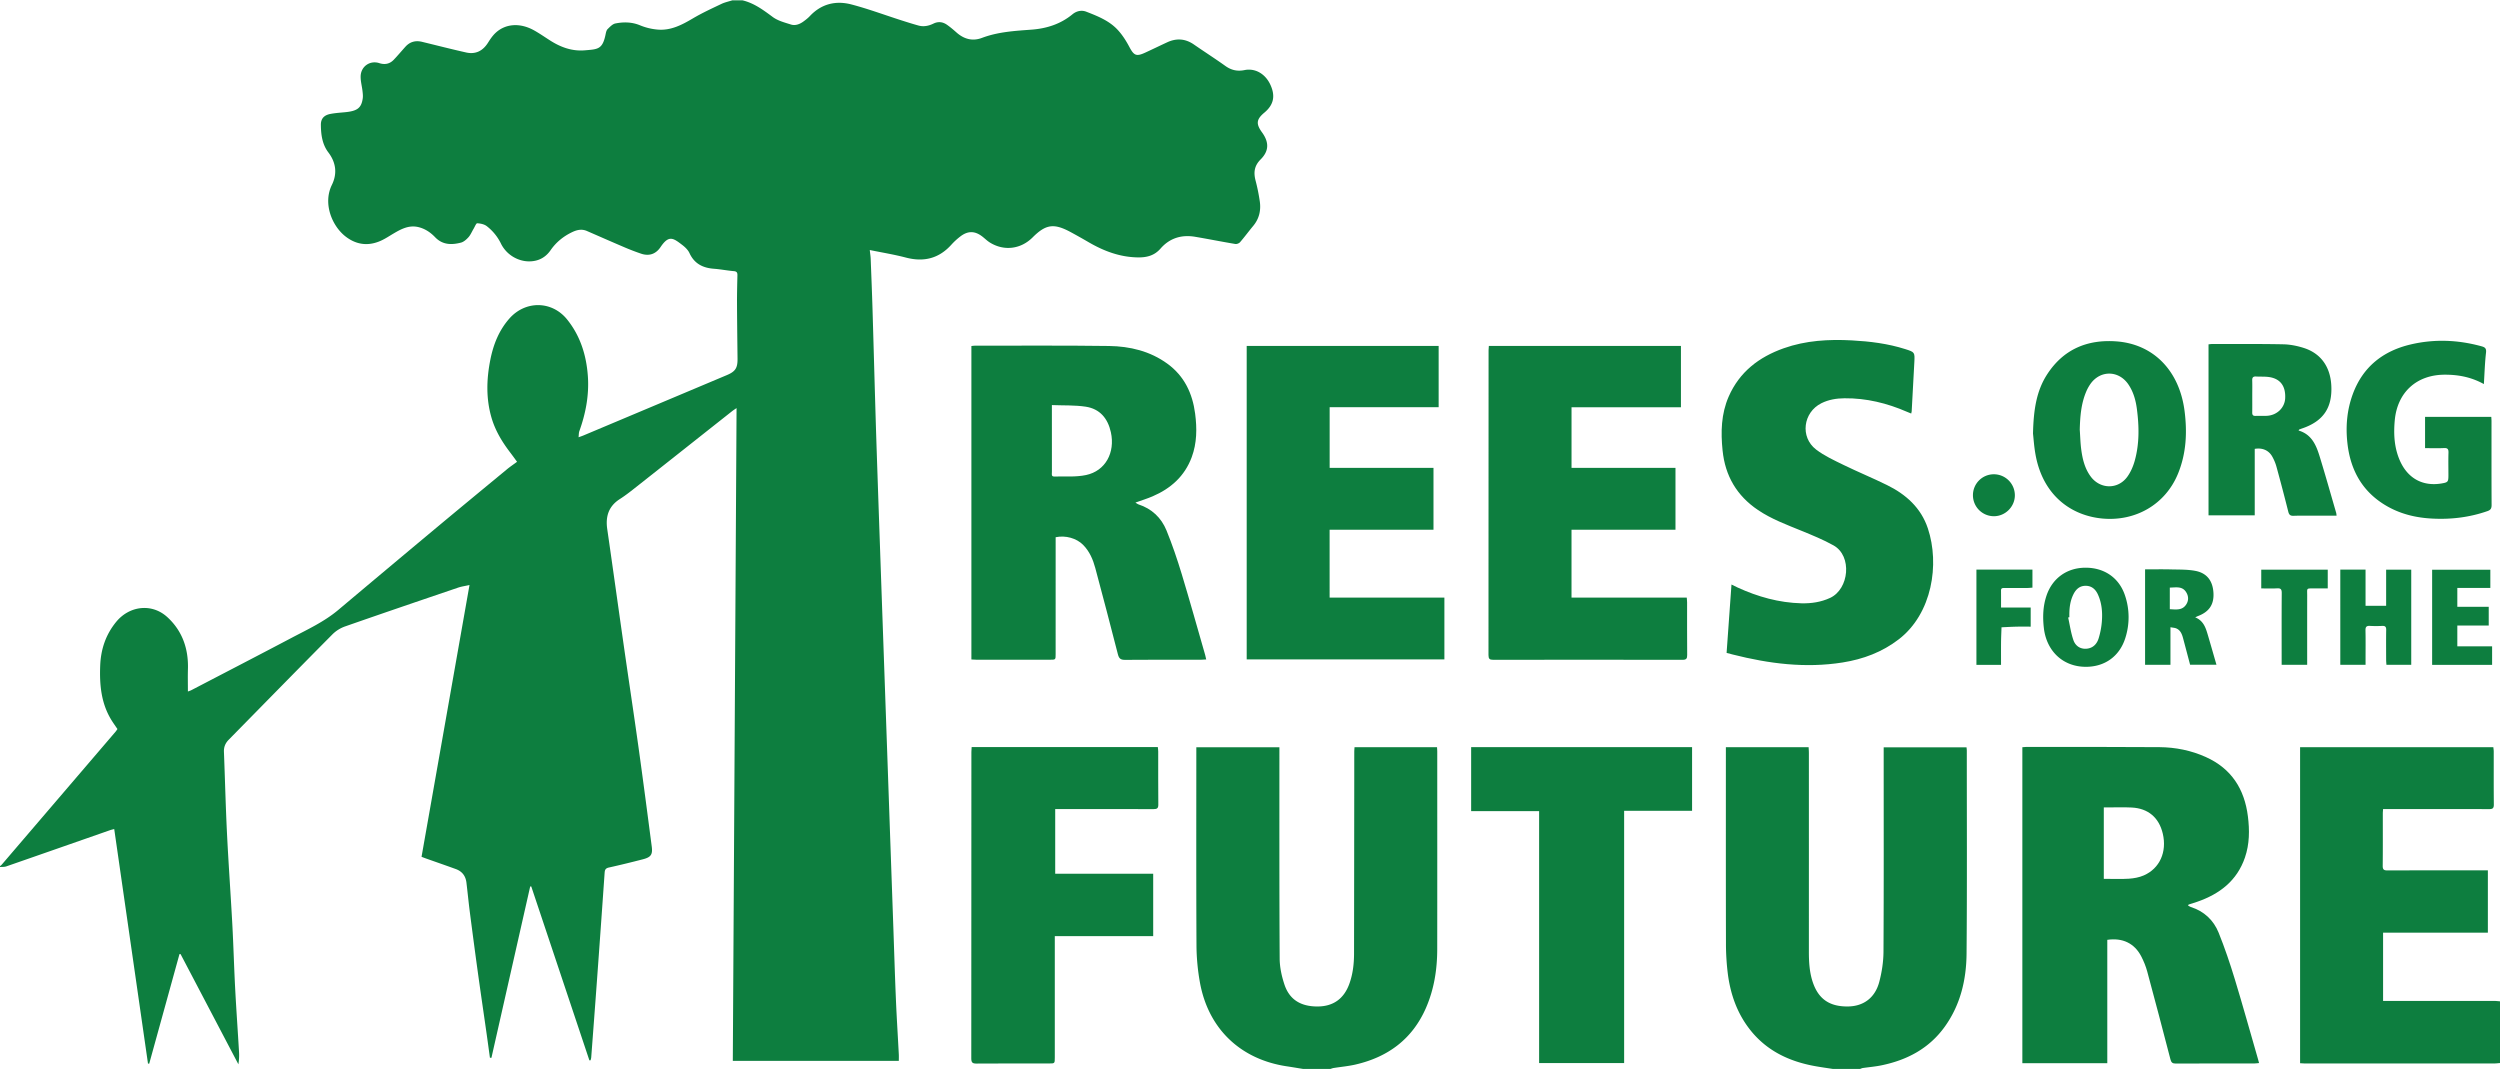 <svg xmlns="http://www.w3.org/2000/svg" width="348" height="149" viewBox="0 0 348 149"><g><g><path fill="#0d7e3f" d="M133.643 32.942a9.411 9.411 0 0 0-1.195 1.1c-1.742 1.946-3.852 2.468-6.358 1.81-1.616-.424-3.274-.69-5.018-1.05.053.486.11.842.126 1.2.092 2.338.186 4.674.256 7.012.146 4.888.276 9.778.422 14.668.084 2.84.18 5.68.276 8.52.154 4.522.312 9.044.469 13.566.113 3.264.23 6.53.345 9.796.194 5.526.389 11.05.582 16.578.116 3.302.232 6.608.346 9.91l.469 13.332c.114 3.266.211 6.532.35 9.796.108 2.528.268 5.056.4 7.586.015.286.001.576.001.908h-23.108l.522-90.868c-.25.17-.436.284-.606.418-4.416 3.49-8.827 6.986-13.248 10.472-.776.612-1.55 1.232-2.377 1.76-1.579 1.004-2.027 2.424-1.77 4.198.787 5.446 1.54 10.896 2.32 16.346.673 4.7 1.385 9.398 2.043 14.104.639 4.572 1.232 9.148 1.83 13.726.148 1.124-.107 1.494-1.236 1.784-1.57.406-3.144.792-4.726 1.144-.428.094-.564.28-.591.692a4775.95 4775.95 0 0 1-1.07 15.04c-.259 3.566-.53 7.132-.799 10.698-.01.134-.058.266-.086.4l-.17.014c-2.695-8.07-5.394-16.138-8.09-24.206l-.15.004c-1.8 7.952-3.597 15.9-5.396 23.852a8.792 8.792 0 0 1-.21-.02c-.158-1.154-.313-2.31-.478-3.464-.4-2.812-.816-5.62-1.204-8.43-.386-2.796-.753-5.59-1.116-8.388-.173-1.358-.306-2.724-.47-4.086-.11-.928-.602-1.576-1.486-1.894-1.38-.5-2.764-.98-4.148-1.47-.196-.07-.39-.146-.616-.232 2.222-12.59 4.439-25.146 6.677-37.834-.615.138-1.127.206-1.604.37-5.246 1.784-10.49 3.566-15.72 5.396a4.726 4.726 0 0 0-1.743 1.09c-4.836 4.876-9.638 9.788-14.453 14.684-.46.468-.688 1.002-.663 1.668.146 3.768.238 7.538.422 11.302.21 4.246.516 8.49.746 12.736.159 2.954.238 5.912.392 8.864.157 2.974.368 5.944.542 8.914a7.481 7.481 0 0 1-.092 1.69c-2.683-5.116-5.368-10.23-8.052-15.346l-.147.008c-1.404 5.086-2.807 10.17-4.213 15.254a13.124 13.124 0 0 0-.171-.018L15.9 115.402c-.24.064-.422.102-.596.164-4.812 1.68-9.62 3.366-14.434 5.038-.27.09-.58.06-.872.084v-.114c.087-.076.18-.14.255-.226 5.273-6.158 10.545-12.314 15.813-18.472.11-.126.198-.27.284-.39-.314-.47-.623-.894-.892-1.34-1.394-2.32-1.612-4.876-1.51-7.5.09-2.274.776-4.316 2.23-6.088 1.838-2.238 4.958-2.62 7.103-.664 2.093 1.906 2.967 4.408 2.88 7.246-.03 1.016-.005 2.034-.005 3.12.2-.078.344-.12.472-.186 4.642-2.418 9.294-4.824 13.924-7.266 2.252-1.188 4.58-2.258 6.554-3.92a4420.92 4420.92 0 0 1 13.298-11.144c3.372-2.812 6.758-5.606 10.142-8.4.442-.366.922-.686 1.428-1.062-.344-.468-.644-.89-.958-1.3-1.134-1.486-2.088-3.06-2.61-4.878-.766-2.668-.683-5.344-.15-8.032.42-2.118 1.198-4.08 2.64-5.72 2.23-2.538 5.924-2.514 8.047.119 1.851 2.297 2.69 5.017 2.891 7.931.18 2.624-.306 5.154-1.19 7.618-.084.238-.068.506-.108.846.312-.112.478-.166.637-.232a24560.61 24560.61 0 0 0 20.02-8.426c1.18-.498 1.487-.99 1.472-2.274-.029-2.574-.063-5.146-.073-7.718-.006-1.294.027-2.592.056-3.886.01-.37-.082-.554-.504-.588-.924-.078-1.838-.262-2.76-.33-1.544-.114-2.726-.7-3.41-2.184-.206-.45-.626-.844-1.032-1.152-1.256-.962-1.854-1.374-2.994.318-.648.962-1.57 1.293-2.682.926a32.477 32.477 0 0 1-2.426-.934c-1.722-.732-3.434-1.49-5.15-2.236-.694-.3-1.354-.162-2.01.146-1.233.58-2.256 1.406-3.038 2.532-.49.706-1.132 1.204-1.976 1.428-1.896.498-4.03-.494-4.94-2.36a6.85 6.85 0 0 0-1.958-2.408c-.348-.274-.88-.384-1.338-.408-.154-.006-.338.486-.5.756-.238.396-.416.844-.716 1.184-.286.318-.662.656-1.057.756-1.298.33-2.55.33-3.595-.762-.642-.672-1.42-1.194-2.358-1.41-1.28-.288-2.338.264-3.384.879-.6.351-1.182.747-1.812 1.03-1.714.765-3.352.585-4.858-.557-1.91-1.444-3.234-4.602-1.956-7.212.772-1.572.586-3.108-.484-4.524-.862-1.136-1.032-2.484-1.044-3.846-.008-.86.446-1.346 1.318-1.514.66-.128 1.34-.172 2.012-.236 1.738-.162 2.307-.582 2.498-1.936.048-.336.004-.69-.036-1.034-.076-.668-.266-1.334-.258-2 .014-1.4 1.292-2.291 2.594-1.868.774.252 1.46.114 2.018-.472.56-.586 1.08-1.211 1.626-1.814.632-.7 1.416-.896 2.32-.676 2.042.496 4.08 1.02 6.13 1.48 1.316.296 2.328-.218 3.048-1.37.296-.474.618-.948 1.018-1.33 1.392-1.326 3.432-1.466 5.384-.38.776.432 1.506.946 2.256 1.422 1.472.938 3.052 1.51 4.822 1.358 1.812-.153 2.464-.117 2.89-2.266.05-.242.114-.53.276-.69.318-.31.68-.704 1.078-.782 1.162-.231 2.318-.21 3.466.27a8.184 8.184 0 0 0 2.398.58c1.844.168 3.397-.652 4.934-1.56 1.274-.752 2.628-1.374 3.966-2.012.478-.228 1.014-.338 1.524-.5h1.394c1.622.384 2.906 1.346 4.219 2.318.715.532 1.667.776 2.543 1.052.619.194 1.226-.05 1.744-.428.312-.228.622-.468.884-.748C114.34.528 116.346.052 118.52.62c2.346.616 4.63 1.468 6.944 2.208.79.254 1.58.502 2.378.724.724.203 1.428.056 2.084-.262.688-.336 1.32-.246 1.912.172.456.322.886.686 1.304 1.058 1.044.924 2.224 1.254 3.546.756 2.224-.84 4.554-.976 6.888-1.148 2.104-.154 4.058-.772 5.714-2.14.582-.478 1.288-.604 1.914-.36 1.53.594 3.094 1.212 4.262 2.406.7.718 1.265 1.604 1.738 2.494.632 1.188.952 1.374 2.177.814 1.035-.476 2.06-.976 3.093-1.454 1.3-.602 2.538-.512 3.728.315 1.446 1.001 2.932 1.95 4.362 2.973.828.594 1.666.784 2.668.582 1.5-.306 2.905.526 3.6 2.03.728 1.572.468 2.798-.825 3.884-1.127.942-1.2 1.56-.328 2.764.981 1.356.987 2.572-.2 3.756-.895.896-.999 1.828-.7 2.962.245.93.435 1.88.577 2.832.193 1.278-.067 2.454-.92 3.474-.62.742-1.192 1.527-1.824 2.256-.138.16-.456.282-.664.246-1.864-.312-3.72-.684-5.584-1-1.892-.32-3.544.178-4.818 1.64-.842.964-1.883 1.242-3.104 1.23-2.496-.024-4.728-.856-6.85-2.084a86.976 86.976 0 0 0-2.628-1.478c-2.284-1.216-3.402-1.042-5.22.774-1.647 1.646-3.97 1.938-5.94.724-.36-.222-.668-.524-1-.79-1.077-.862-2.077-.884-3.161-.036zM273.78 104.52c-.002 9.404.046 18.808-.034 28.212-.03 3.644-.848 7.14-3.028 10.176-2.18 3.04-5.25 4.656-8.838 5.39-.848.174-1.718.246-2.578.37-.124.02-.242.08-.364.124h-3.832c-.794-.124-1.59-.232-2.38-.374-3.702-.656-6.914-2.184-9.248-5.248-1.72-2.256-2.61-4.852-2.966-7.632a34.227 34.227 0 0 1-.258-4.22c-.022-8.824-.012-17.648-.012-26.47v-.838h11.518c.014.294.036.558.036.824.002 9.192.002 18.384 0 27.574-.002 1.494.076 2.978.574 4.404.802 2.286 2.34 3.322 4.876 3.288 2.144-.028 3.758-1.196 4.346-3.412.362-1.368.582-2.812.59-4.224.05-9.23.026-18.462.026-27.692v-.746h11.534c.012.16.038.326.038.494zm-73.714.146c0 9.153.008 18.304-.004 27.457-.002 2.828-.436 5.587-1.574 8.193-1.886 4.313-5.262 6.813-9.772 7.86-1.012.236-2.056.327-3.086.49-.144.023-.284.083-.426.126h-3.832c-.754-.122-1.506-.25-2.26-.364-6.474-.972-10.944-5.26-12.092-11.723a30.157 30.157 0 0 1-.47-5.125c-.046-8.92-.022-17.842-.022-26.761v-.796h11.564v.746c.002 9.557-.018 19.116.038 28.673.008 1.21.282 2.465.668 3.619.702 2.098 2.276 3.05 4.62 3.041 2.134-.01 3.618-1.044 4.378-3.07.514-1.375.682-2.814.686-4.27.014-8.127.02-16.252.03-24.378.002-1.24-.002-2.478.002-3.716 0-.208.022-.418.036-.66h11.486c.01.242.03.45.03.658zM348 139.384v8.592c-.268.02-.538.058-.806.058-8.748.002-17.496.002-26.244.002-.246 0-.494-.022-.778-.036v-43.992h26.9c.02.196.056.4.056.602.004 2.456-.012 4.916.014 7.372.006.524-.166.65-.666.648-4.644-.016-9.288-.01-13.934-.01h-.816c-.014.222-.036.406-.038.588-.002 2.44.014 4.88-.014 7.318-.006.532.184.64.67.638 4.394-.016 8.786-.01 13.18-.01h.788v8.676h-14.586v9.496h.72c4.916 0 9.832 0 14.748.002.268 0 .538.038.806.056z"/></g><g><path fill="#0d7e3f" d="M314.319 147.447c.042.146.08.292.142.528-.24.022-.438.058-.636.058-3.658.004-7.316-.006-10.972.014-.462.002-.62-.166-.73-.596-1.058-4.072-2.124-8.14-3.224-12.202-.2-.74-.494-1.468-.85-2.146-.948-1.806-2.592-2.59-4.714-2.278v17.168h-11.824v-43.982c.188-.014.372-.04.556-.04 6.174.004 12.348-.016 18.52.032 2.234.018 4.416.45 6.474 1.38 3.556 1.602 5.368 4.456 5.844 8.24.244 1.936.234 3.862-.406 5.734-1.112 3.256-3.544 5.102-6.676 6.18-.382.132-.772.246-1.156.372-.028.01-.044.056-.098.13.13.074.248.17.38.212 1.852.59 3.176 1.822 3.884 3.578.85 2.108 1.58 4.268 2.242 6.442 1.13 3.712 2.168 7.45 3.244 11.176zm-13.256-31.394c-.524-2.24-2.032-3.532-4.336-3.646-1.042-.052-2.09-.014-3.134-.018-.242-.002-.484 0-.744 0v9.944c1.218 0 2.36.056 3.496-.018.698-.046 1.432-.18 2.07-.458 2.224-.97 3.24-3.27 2.648-5.804zM167.176 91.835c-3.522 0-7.042-.016-10.564.018-.63.006-.852-.193-1.004-.786-1.02-4-2.072-7.992-3.14-11.982-.322-1.2-.804-2.34-1.708-3.249-.918-.917-2.422-1.345-3.814-1.055v.72c0 5.184 0 10.37-.002 15.554 0 .78 0 .78-.8.78h-10.216c-.226 0-.456-.022-.71-.036V48.165c.17-.016.318-.046.468-.046 6.23.006 12.46-.044 18.688.043 2.912.043 5.718.709 8.136 2.473 2.35 1.712 3.486 4.128 3.852 6.944.266 2.048.256 4.09-.476 6.063-.984 2.647-2.916 4.366-5.458 5.453-.736.317-1.508.552-2.378.864.186.116.29.21.412.248 1.87.604 3.19 1.862 3.914 3.632.806 1.98 1.494 4.012 2.116 6.058 1.136 3.748 2.186 7.522 3.27 11.284.052.18.084.364.142.616-.28.016-.504.038-.728.038zm-12.542-31.666c-.424-1.93-1.532-3.256-3.498-3.557-1.514-.23-3.074-.16-4.714-.225v1.31c0 2.67-.002 5.342.004 8.012.002.242-.116.63.308.622 1.484-.035 3.01.098 4.442-.205 2.704-.571 4.078-3.132 3.458-5.957zm52.563 31.022c.014-14.145.01-28.292.012-42.438 0-.19.024-.377.038-.602h26.74v8.542h-15.23v8.438h14.47v8.609h-14.472v9.445h16.042c.018.265.046.47.046.676.002 2.44-.01 4.876.012 7.316.004.49-.114.67-.644.67-8.784-.015-17.57-.015-26.356-.002-.508.003-.658-.14-.658-.654zm-22.114-8.005h15.976v8.602H173.54v-43.63h26.72v8.526h-15.172v8.44h14.454v8.612h-14.46zm54.7-20.472c-.262-2.568-.204-5.1.852-7.514 1.5-3.428 4.212-5.5 7.654-6.72 3.078-1.092 6.266-1.27 9.494-1.098 2.512.136 4.998.442 7.41 1.208 1.348.43 1.354.43 1.282 1.844-.118 2.276-.244 4.554-.37 6.832-.004.074-.03.146-.064.298-.214-.088-.402-.158-.586-.238-2.778-1.21-5.668-1.916-8.71-1.886-1.106.01-2.196.184-3.204.686-2.55 1.272-3.004 4.714-.744 6.448 1.15.88 2.512 1.504 3.826 2.146 1.996.974 4.054 1.818 6.044 2.798 2.638 1.296 4.734 3.164 5.692 6.038 1.654 4.97.608 11.832-4.03 15.42-2.324 1.798-4.972 2.784-7.836 3.24-5.172.824-10.244.172-15.266-1.1-.262-.066-.524-.136-.886-.232l.68-9.52c.342.168.594.298.85.416 2.822 1.294 5.766 2.12 8.878 2.2 1.372.034 2.722-.158 4.006-.754 2.642-1.228 3.106-5.836.468-7.308-1.426-.798-2.954-1.416-4.47-2.038-2.072-.848-4.174-1.622-6.05-2.89-2.946-1.99-4.562-4.752-4.92-8.276zm-78.545 49.267c.007.52-.161.652-.664.65-4.295-.018-8.592-.01-12.885-.01h-.804v9.002h13.64v8.688h-13.697v16.89c0 .834 0 .834-.804.834-3.368.002-6.734-.012-10.1.014-.557.004-.72-.148-.72-.714.016-14.222.013-28.444.014-42.666 0-.208.02-.418.037-.68h25.914c.02.216.055.418.055.62.005 2.458-.011 4.914.014 7.372zm43.545-7.977h30.754v8.86h-9.458v35.112h-11.834v-35.07h-9.462z"/></g><g><path fill="#0d7e3f" d="M313.859 71.734h-6.432V47.932c.168-.016.334-.046.5-.046 3.31.004 6.618-.024 9.924.042.952.02 1.928.218 2.836.508 2.358.748 3.684 2.61 3.828 5.192.174 3.12-1.106 5.012-4.066 6.012-.142.048-.28.106-.42.158l-.066.13c1.878.558 2.48 2.122 2.97 3.73.786 2.564 1.512 5.146 2.26 7.72.032.11.034.228.058.406h-2.622c-1.122 0-2.246-.024-3.368.014-.458.016-.626-.148-.734-.576a293.437 293.437 0 0 0-1.632-6.214 6.279 6.279 0 0 0-.618-1.488c-.494-.856-1.38-1.216-2.418-1.038zm.112-13.84c.522-.022 1.046.014 1.568-.012 1.408-.07 2.49-1.112 2.558-2.438.086-1.702-.68-2.736-2.252-2.96-.588-.084-1.194-.038-1.792-.074-.394-.024-.558.12-.544.532.022.734.006 1.468.006 2.204 0 .754.008 1.508-.004 2.262-.006.334.092.502.46.486zm-30.614 5.456c-.216-1.154-.286-2.336-.362-2.996.076-3.254.454-5.924 1.988-8.274 2.256-3.456 5.552-4.846 9.584-4.562 5.19.364 8.81 4.078 9.526 9.702.38 2.978.238 5.904-.914 8.716-1.758 4.288-5.916 6.672-10.532 6.244-4.242-.392-8.23-3.116-9.29-8.83zm6.146-3.546c.066.926.084 1.856.206 2.772.176 1.326.488 2.624 1.298 3.732 1.32 1.812 3.818 1.86 5.126.042.462-.644.798-1.42 1.014-2.186.67-2.378.624-4.812.308-7.238-.158-1.212-.484-2.386-1.184-3.416-1.35-1.982-3.922-2.01-5.294-.048a5.861 5.861 0 0 0-.604 1.118c-.692 1.672-.824 3.44-.87 5.224zm37.264 1.939c-.27-2.34-.076-4.64.732-6.854 1.39-3.808 4.202-6.032 8.07-6.942 3.294-.776 6.59-.644 9.858.256.504.138.694.306.626.896-.162 1.416-.202 2.848-.298 4.364-1.768-.984-3.584-1.318-5.492-1.306-3.9.024-6.562 2.472-6.914 6.372-.17 1.89-.074 3.746.684 5.516 1.078 2.516 3.178 3.688 5.802 3.256.92-.15.984-.224.986-1.138 0-1.044-.026-2.088.008-3.132.018-.496-.106-.69-.638-.662-.846.046-1.694.012-2.622.012v-4.352h9.22c.012.222.03.41.03.6.002 3.888-.008 7.778.012 11.666.002.456-.122.692-.564.846-2.518.88-5.108 1.188-7.756 1.042-2.146-.114-4.204-.592-6.098-1.644-3.452-1.922-5.204-4.94-5.646-8.796zm2.52 30.796h-3.517V79.293h3.514v5.036h2.866V79.3h3.494v13.242h-3.452c-.014-.226-.04-.454-.04-.68-.004-1.392-.018-2.786.006-4.176.008-.442-.144-.58-.568-.558-.56.026-1.124.03-1.682-.002-.472-.028-.644.12-.632.614.03 1.374.01 2.746.01 4.12z"/></g><g><path fill="#0d7e3f" d="M302.273 79.264c1.116.026 2.256-.004 3.342.206 1.604.31 2.4 1.394 2.498 3.05.094 1.616-.59 2.642-2.156 3.236-.102.04-.202.094-.386.178 1.236.503 1.506 1.593 1.818 2.65.38 1.292.75 2.59 1.144 3.95h-3.67c-.318-1.201-.64-2.43-.968-3.654-.152-.568-.344-1.13-.932-1.394-.23-.103-.504-.108-.836-.174v5.23h-3.532V79.256c1.25 0 2.464-.026 3.678.008zm-.236 2.53V84.8c.874.046 1.734.192 2.286-.66.372-.576.328-1.2-.036-1.748-.548-.828-1.412-.608-2.25-.598zm-6.231 1.112a9.443 9.443 0 0 1 .034 5.922c-.806 2.544-2.878 4.014-5.54 3.992-3.14-.024-5.432-2.188-5.798-5.422-.172-1.52-.122-3.01.364-4.464.814-2.448 2.858-3.906 5.432-3.91 2.638-.006 4.696 1.418 5.508 3.882zm-3.77-.138c-.322-.71-.842-1.212-1.68-1.224-.86-.014-1.392.478-1.748 1.21-.49 1.002-.578 2.072-.552 3.164a2.654 2.654 0 0 1-.17.036c.232 1.046.38 2.12.724 3.128.32.942 1.134 1.348 2.014 1.196.818-.138 1.294-.714 1.514-1.444.222-.732.374-1.5.436-2.264.108-1.296.012-2.592-.538-3.802zm50.023-.924v2.618h4.372v2.608h-4.372v2.903h4.842v2.579h-8.348V79.304h8.102v2.54zm-61.385 5.388c-.688.016-1.376.056-2.062.088-.024.69-.058 1.38-.066 2.072-.01 1.04-.002 2.078-.002 3.156h-3.426V79.29h7.798v2.51c-.258.018-.52.046-.78.049-1.044.003-2.088.003-3.132.001-.248 0-.466.002-.462.35.01.77.004 1.54.004 2.372h4.126v2.656c-.66 0-1.33-.012-1.998.004zm36.932 5.312v-.653c0-3.116-.012-6.228.012-9.342.004-.51-.132-.682-.648-.652-.71.042-1.426.012-2.204.012v-2.613h9.256v2.613c-.634 0-1.246-.005-1.858 0-1.162.008-1.002-.098-1.004.976-.006 2.998-.002 5.993-.002 8.991v.668zm-42.972-23.623a2.907 2.907 0 0 1 2.91-2.902 2.927 2.927 0 0 1 2.924 2.898c.019 1.608-1.34 2.962-2.95 2.94a2.918 2.918 0 0 1-2.884-2.936z"/></g></g></svg>